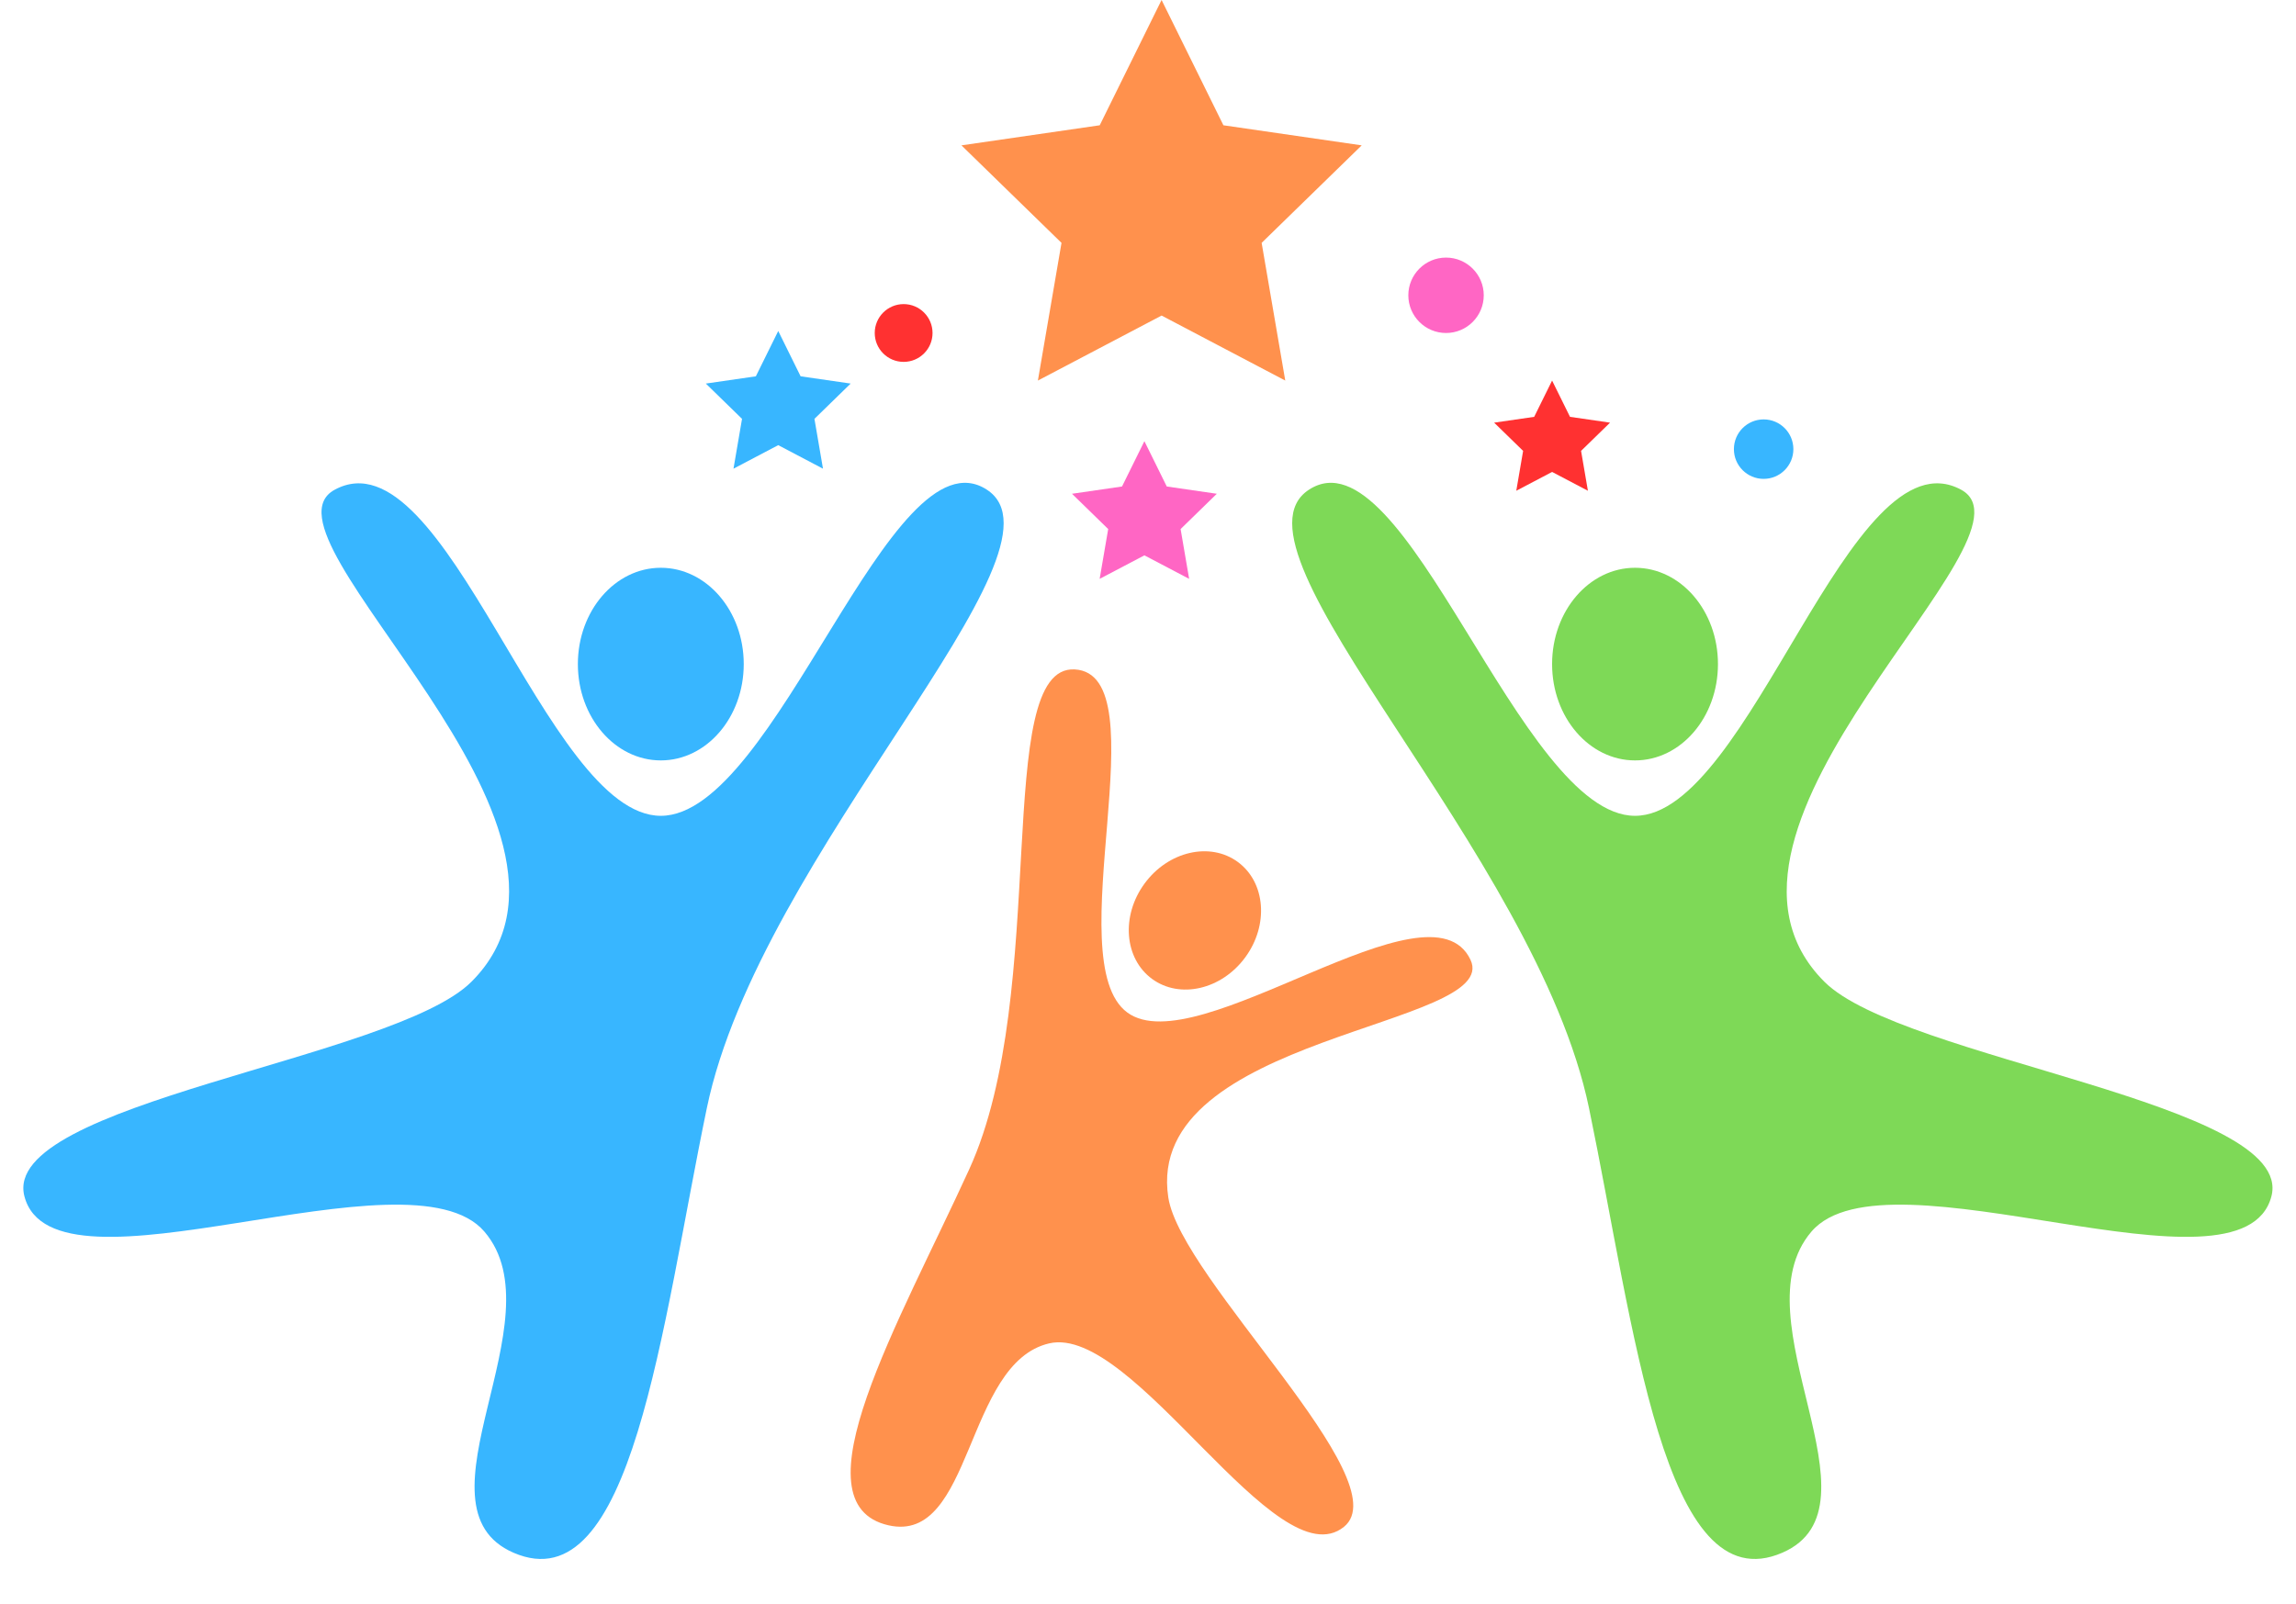<?xml version="1.0" encoding="UTF-8" standalone="no"?><svg xmlns="http://www.w3.org/2000/svg" xmlns:xlink="http://www.w3.org/1999/xlink" fill="#000000" height="964.1" preserveAspectRatio="xMidYMid meet" version="1" viewBox="310.3 547.0 1379.5 964.1" width="1379.5" zoomAndPan="magnify"><g><g id="change1_1"><path d="M 1096.703 841.336 C 1154.664 803.383 1223.391 1037.301 1292.672 1037.301 C 1361.949 1037.301 1421.84 805 1488.629 841.336 C 1540.812 869.73 1313.426 1044.02 1406.414 1137 C 1453.133 1183.719 1689.738 1209.91 1675.02 1266.02 C 1657.418 1333.031 1443.793 1234.57 1398.691 1287.16 C 1353.574 1339.75 1444.727 1452.59 1381.18 1480.168 C 1309.84 1511.129 1292.328 1344.672 1265.023 1212.969 C 1233.199 1059.551 1041.141 877.723 1096.703 841.336" fill="#7ed957"/></g><g id="change1_2"><path d="M 1292.672 1004 C 1265.148 1004 1242.84 978.078 1242.84 946.109 C 1242.84 914.148 1265.148 888.23 1292.672 888.23 C 1320.191 888.23 1342.5 914.148 1342.5 946.109 C 1342.5 978.078 1320.191 1004 1292.672 1004" fill="#7ed957"/></g><g id="change2_1"><path d="M 955.98 949.309 C 1008.059 952.09 945.582 1124.648 987.629 1155.512 C 1029.672 1186.371 1169.48 1072.059 1193.828 1123.859 C 1212.852 1164.34 997.234 1168.84 1012.25 1266.672 C 1019.801 1315.828 1151.73 1437.109 1117.801 1464.602 C 1077.281 1497.43 991.484 1342.539 940.688 1354.359 C 889.891 1366.18 894.953 1475.262 844.098 1463.691 C 787.02 1450.711 850.531 1341.891 892.609 1249.801 C 941.625 1142.531 906.055 946.648 955.98 949.309" fill="#ff914d"/></g><g id="change2_2"><path d="M 1002.461 1135.301 C 985.762 1123.039 983.762 1097.379 998 1077.98 C 1012.238 1058.578 1037.32 1052.789 1054.02 1065.039 C 1070.719 1077.301 1072.719 1102.961 1058.48 1122.359 C 1044.25 1141.762 1019.16 1147.551 1002.461 1135.301" fill="#ff914d"/></g><g id="change3_1"><path d="M 903.297 841.34 C 845.336 803.379 776.613 1037.301 707.332 1037.301 C 638.047 1037.301 578.16 805 511.367 841.34 C 459.18 869.73 686.566 1044.02 593.586 1137 C 546.867 1183.719 310.254 1209.91 324.984 1266.02 C 342.574 1333.031 556.199 1234.57 601.312 1287.16 C 646.422 1339.75 555.266 1452.59 618.824 1480.172 C 690.16 1511.129 707.668 1344.672 734.984 1212.969 C 766.805 1059.551 958.855 877.73 903.297 841.34" fill="#38b6ff"/></g><g id="change3_2"><path d="M 707.332 1004 C 734.852 1004 757.16 978.078 757.16 946.109 C 757.16 914.148 734.852 888.23 707.332 888.23 C 679.809 888.23 657.5 914.148 657.5 946.109 C 657.5 978.078 679.809 1004 707.332 1004" fill="#38b6ff"/></g><g id="change2_3"><path d="M 1008.211 546.988 L 1045.359 622.289 L 1128.449 634.359 L 1068.328 692.961 L 1082.52 775.719 L 1008.211 736.648 L 933.891 775.719 L 948.082 692.961 L 887.961 634.359 L 971.047 622.289 L 1008.211 546.988" fill="#ff914d"/></g><g id="change3_3"><path d="M 777.887 745.922 L 791.332 773.16 L 821.395 777.52 L 799.641 798.73 L 804.773 828.672 L 777.887 814.531 L 751 828.672 L 756.133 798.73 L 734.383 777.52 L 764.441 773.16 L 777.887 745.922" fill="#38b6ff"/></g><g id="change4_1"><path d="M 997.887 812.141 L 1011.328 839.379 L 1041.391 843.75 L 1019.641 864.961 L 1024.77 894.891 L 997.887 880.762 L 970.996 894.891 L 976.133 864.961 L 954.379 843.75 L 984.441 839.379 L 997.887 812.141" fill="#ff66c4"/></g><g id="change5_1"><path d="M 1242.84 775.719 L 1253.602 797.52 L 1277.66 801.012 L 1260.25 817.98 L 1264.359 841.941 L 1242.84 830.629 L 1221.32 841.941 L 1225.43 817.98 L 1208.02 801.012 L 1232.078 797.52 L 1242.84 775.719" fill="#ff3131"/></g><g id="change4_2"><path d="M 1201.781 724.469 C 1201.781 736.98 1191.629 747.129 1179.121 747.129 C 1166.609 747.129 1156.461 736.98 1156.461 724.469 C 1156.461 711.961 1166.609 701.809 1179.121 701.809 C 1191.629 701.809 1201.781 711.961 1201.781 724.469" fill="#ff66c4"/></g><g id="change3_4"><path d="M 1387.809 816.93 C 1387.809 826.801 1379.809 834.801 1369.949 834.801 C 1360.078 834.801 1352.078 826.801 1352.078 816.93 C 1352.078 807.059 1360.078 799.059 1369.949 799.059 C 1379.809 799.059 1387.809 807.059 1387.809 816.93" fill="#38b6ff"/></g><g id="change5_2"><path d="M 870.594 747.129 C 870.594 756.719 862.82 764.488 853.227 764.488 C 843.637 764.488 835.863 756.719 835.863 747.129 C 835.863 737.539 843.637 729.762 853.227 729.762 C 862.82 729.762 870.594 737.539 870.594 747.129" fill="#ff3131"/></g></g></svg>